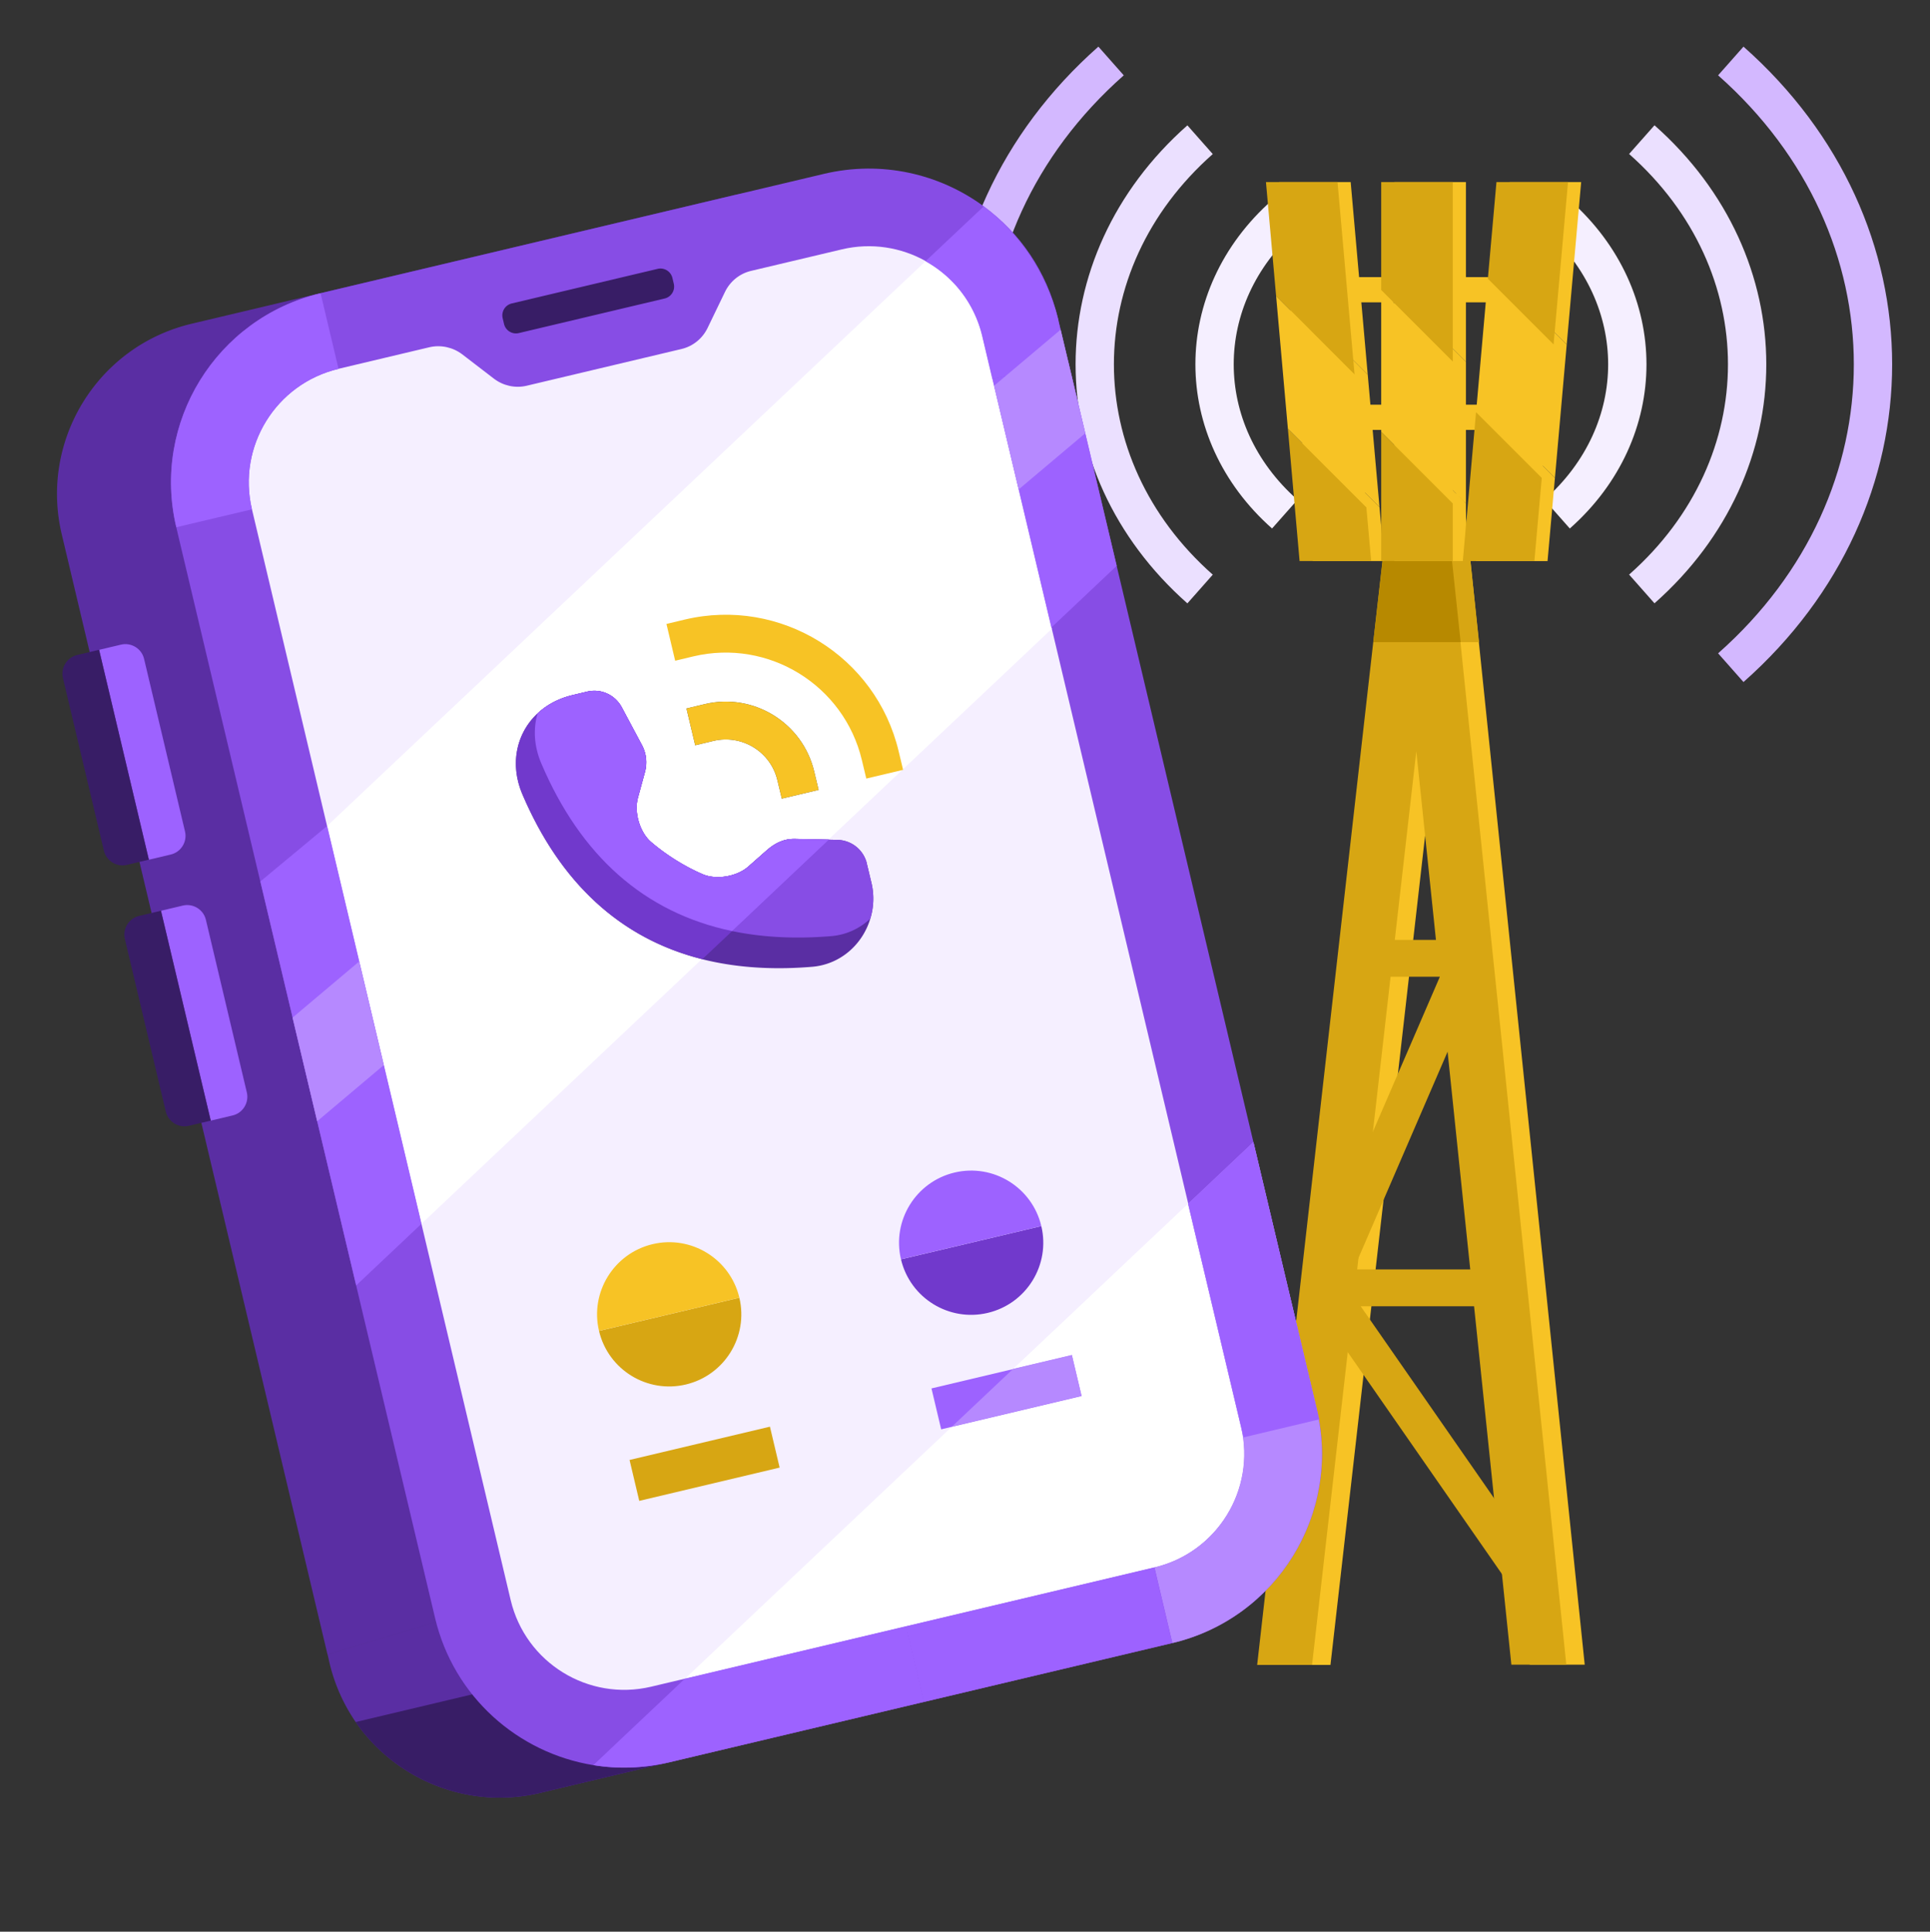 <?xml version="1.0" encoding="utf-8"?>
<svg xmlns="http://www.w3.org/2000/svg" fill="none" height="961" width="960">
  <rect width="100%" height="100%" fill="#333333" stroke="none"/>
  <style>.B{fill:#9d62ff}.C{fill:#f7c325}.D{fill:#d7a613}.E{fill:#381d66}.F{fill:#b689ff}.G{fill-rule:evenodd}</style>
  <g stroke-miterlimit="10" stroke-width="19.061">
    <path d="M596.931 293.035c-69.858-61.804-69.858-161.778 0-223.535" stroke="#ebe0ff"/>
    <path d="M552.658 332.164c-94.303-83.439-94.303-218.437 0-301.828" stroke="#d3b8ff"/>
    <path d="M639.051 106.729c-46.556 41.171-46.556 107.836 0 149.055" stroke="#f5efff"/>
    <path d="M816.647 69.463c69.857 61.804 69.857 161.778 0 223.535" stroke="#ebe0ff"/>
    <path d="M860.916 30.336c94.303 83.439 94.303 218.437 0 301.828" stroke="#d3b8ff"/>
    <path d="M774.525 255.784c46.556-41.172 46.556-107.837 0-149.055" stroke="#f5efff"/>
  </g>
  <path class="C G" d="m713.648 373.726-51.863 454.568h-27.304l66.145-582.861 27.318.135 60.31 582.59h-27.333l-47.273-454.432z"/>
  <g class="D">
    <use href="#B"/>
    <path class="G" d="m704.488 373.726-51.863 454.568h-27.303l66.145-582.861 27.318.135 60.31 582.59h-27.333l-47.274-454.432z"/>
  </g>
  <use fill="#b78900" href="#B" x="-9.159"/>
  <g class="C">
    <use href="#C"/>
    <use href="#C" y="63.512"/>
    <use href="#D"/>
    <path d="m729.164 179.963-35.596-35.596v70.521l35.596 35.596v-70.521z"/>
    <path d="M693.568 214.872v64.235h35.596v-28.639l-35.596-35.596zm-46.413-1.562 5.813 65.808h35.596l-2.382-26.781-39.027-39.027zM671.84 90.568h-35.596l5.051 56.706 39.027 39.075-8.482-95.781z"/>
    <path d="m641.295 147.274 5.86 66.036 39.027 39.027-5.86-65.988-39.027-39.075z"/>
    <use href="#E"/>
    <path d="m746.604 138.744-5.859 66.329 32.689 32.69 5.859-66.329-32.689-32.69z"/>
    <path d="M734.165 279.133h35.596l3.673-41.37-32.689-32.69-6.58 74.06zm32.766-128.822v-12.389H642.702v12.389h124.229z"/>
    <path d="M766.931 213.824v-12.39H642.702v12.39h124.229z"/>
  </g>
  <use class="D" href="#D" x="-6.54"/>
  <path class="C" d="m722.624 179.959-35.596-35.596v70.525l35.596 35.596v-70.525z"/>
  <path class="D" d="M687.028 214.873v64.234h35.596v-28.638l-35.596-35.596zm-46.416-1.563 5.814 65.807h35.596l-2.383-26.78-39.027-39.027zm24.684-122.742H629.7l5.051 56.706 39.027 39.075-8.482-95.781z"/>
  <path class="C" d="m634.753 147.267 5.861 66.046 39.027 39.027-5.861-65.998-39.027-39.075z"/>
  <use class="D" href="#E" x="-6.542"/>
  <path class="C" d="m740.064 138.742-5.861 66.332 32.689 32.689 5.861-66.332-32.689-32.689z"/>
  <path class="D" d="M727.622 279.133h35.596l3.669-41.362-32.69-32.689-6.575 74.051z"/>
  <path d="M678.874 476.745h51.272l-70.84 163.944m0 0h80.156m-80.156 0 98.356 141.562" stroke="#d7a613" stroke-linejoin="bevel" stroke-width="18.32"/>
  <path d="m602.403 723.308-7.1-30.068-126.039-531.414c-11.103-46.794-57.992-75.671-104.786-64.616L95.292 161.064c-46.746 11.102-75.671 58.04-64.568 104.786L162.91 823.139l114.984-34.548-114.936 34.548.953 4.193a87.448 87.448 0 0 0 13.009 29.354c19.823 28.639 55.8 43.792 91.777 35.262l67.094-15.963 202.044-47.938c46.747-11.103 75.719-57.992 64.616-104.786l-.048.047z" fill="#5a2ea3"/>
  <path class="E" d="m335.741 876.006-67.094 15.963c-35.929 8.53-71.954-6.623-91.777-35.262l147.339-34.977 11.484 54.276h.048z"/>
  <path d="m414.262 105.358-250.284 59.349c-41.587 9.861-67.305 51.568-57.444 93.154l128.671 542.623c9.861 41.587 51.568 67.305 93.154 57.444l250.285-59.35c41.586-9.861 67.304-51.567 57.443-93.154L507.416 162.801c-9.861-41.586-51.568-67.304-93.154-57.443z" fill="#f5efff"/>
  <path d="M489.327 102.658c-22.015-16.202-50.845-22.968-79.531-16.154l-250.363 59.374c-51.941 12.342-84.106 64.473-71.764 116.414l128.755 542.707c9.292 39.17 41.267 67.094 78.721 73.146 12.151 2.001 24.922 1.62 37.693-1.382l250.363-59.374c51.941-12.342 84.106-64.473 71.764-116.414L526.209 158.268c-5.527-23.254-18.965-42.506-36.882-55.61zM617.32 709.886c7.386 31.164-11.913 62.472-43.078 69.858l-250.363 59.374c-31.212 7.386-62.471-11.913-69.857-43.077L125.314 253.333c-7.386-31.164 11.865-62.471 43.077-69.857l45.174-10.722c5.671-1.334 11.675 0 16.297 3.478l15.821 12.152c4.622 3.526 10.578 4.86 16.249 3.526l77.101-18.298c5.623-1.335 10.388-5.194 12.913-10.436l8.673-17.965c2.526-5.242 7.291-9.101 12.914-10.436l45.221-10.721c14.677-3.479 29.449-1.001 41.648 5.813 13.724 7.624 24.302 20.776 28.21 37.216l128.755 542.708-.047.095z" fill="#874de5"/>
  <path d="m488.605 167.175 34.547 145.672-313.501 295.966-46.938-197.899 297.682-280.956c13.724 7.625 24.302 20.777 28.21 37.217z" fill="#fff"/>
  <g class="B">
    <path d="m129.507 438.509 33.213-27.591 46.938 197.899-32.499 30.688-47.652-200.996zm397.032-278.895c-1.763-7.481-4.479-14.629-7.815-21.395-6.861-13.867-16.868-26.114-29.401-35.549l-28.972 27.305c10.34 5.766 18.918 14.629 24.159 25.732a57.924 57.924 0 0 1 4.051 11.532l5.051 21.395 37.645-8.91-4.765-20.014.047-.096z"/>
    <path d="m493.66 188.58 29.306 123.609 32.499-30.688-24.16-101.88-37.645 8.959z"/>
  </g>
  <path d="m590.965 598.846 26.352 111.029c7.386 31.164-11.913 62.471-43.077 69.857l-233.542 55.419 250.267-236.305z" fill="#fff"/>
  <path class="B" d="m340.7 835.101-45.555 43.03c12.151 2.001 24.921 1.62 37.692-1.382l126.754-30.068-8.911-37.645-109.933 26.065h-.047z"/>
  <path class="F" d="m654.961 700.965-31.498-132.758-32.499 30.688 26.352 111.029c7.386 31.164-11.913 62.471-43.078 69.857l8.911 37.645c51.941-12.341 84.106-64.473 71.764-116.413l.048-.048z"/>
  <path class="B" d="m574.194 779.761-123.612 29.312 8.928 37.649 123.612-29.312-8.928-37.649z"/>
  <path class="F" d="m539.831 215.546-33.118 27.924-12.247-51.56 33.118-27.924 12.247 51.56zM190.884 529.898l-33.118 27.924-12.246-51.56 33.118-27.924 12.246 51.56z"/>
  <path class="B" d="m656.199 706.122-37.645 8.959-27.591-116.223 32.499-30.688 32.737 137.952zM49.295 323.284l10.896-2.584c5.1-1.209 10.263 1.974 11.472 7.074l20.362 85.87c1.209 5.101-1.974 10.263-7.074 11.473L74.055 427.7l-24.76-104.416z"/>
  <path class="E" d="m38.383 325.85 10.896-2.584 24.76 104.417-10.896 2.584c-5.1 1.209-10.263-1.975-11.472-7.075l-20.362-85.87c-1.209-5.1 1.974-10.263 7.074-11.472z"/>
  <path class="B" d="m80.045 453.098 10.896-2.584c5.1-1.209 10.262 1.974 11.472 7.075l20.362 85.87c1.209 5.1-1.974 10.263-7.074 11.472l-10.896 2.584-24.76-104.417z"/>
  <path class="E" d="m69.18 455.664 10.896-2.583 24.76 104.416-10.896 2.584c-5.1 1.209-10.263-1.974-11.472-7.074l-20.362-85.87c-1.209-5.101 1.974-10.263 7.074-11.473z"/>
  <path class="B" d="m87.668 262.306 37.645-8.911c-7.386-31.165 11.865-62.472 43.077-69.858l-8.911-37.645c-51.94 12.342-84.105 64.473-71.763 116.414h-.048z"/>
  <path class="E" d="m327.124 133.756-72.563 17.207a6.1 6.1 0 0 0-4.528 7.342l.682 2.875a6.1 6.1 0 0 0 7.342 4.527l72.563-17.206a6.1 6.1 0 0 0 4.527-7.343l-.681-2.874a6.1 6.1 0 0 0-7.342-4.528z"/>
  <path d="M491.326 653.15c19.299-4.575 31.212-23.922 26.638-43.173l-69.81 16.535c4.574 19.299 23.921 31.212 43.172 26.638z" fill="#7139cc"/>
  <use class="B" href="#F"/>
  <path class="D" d="M341.13 688.777c19.299-4.575 31.212-23.922 26.637-43.173l-69.81 16.535c4.575 19.299 23.921 31.212 43.173 26.638z"/>
  <use class="C" href="#F" x="-150.197" y="35.627"/>
  <use fill="#4c4c4c" href="#G"/>
  <g class="C">
    <path d="m449.201 382.987-18.298 4.337-2.192-9.15c-8.864-37.311-46.413-60.47-83.725-51.654l-9.149 2.192-4.336-18.299 9.149-2.192c47.414-11.245 95.113 18.156 106.359 65.569l2.192 9.15v.047z"/>
    <use href="#G"/>
  </g>
  <path d="m431.19 429.696 2.287 9.531a33.947 33.947 0 0 1-.572 17.774c-3.764 12.675-14.724 22.777-28.925 23.969-70 5.813-118.033-24.541-144.194-85.964-6.338-15.058-2.859-30.307 7.576-40.075 4.527-4.242 10.341-7.434 17.346-9.102l7.386-1.763c6.766-1.62 13.771 1.572 17.107 7.719l10.054 18.823c2.24 4.146 2.764 8.959 1.525 13.485l-3.478 12.771c-2.002 7.243.905 17.298 6.623 22.111 7.339 6.29 16.678 12.151 25.589 15.963 6.91 2.954 17.203 1.096 22.778-3.907l8.911-7.863c4.765-4.241 9.292-5.861 13.914-5.814l21.491.477c7.005.191 12.962 5.003 14.582 11.818v.047z" fill="#5a2ea3"/>
  <path d="m431.188 429.696 2.287 9.531a33.947 33.947 0 0 1-.572 17.774c-5.146 4.86-11.865 8.101-19.489 8.72-70.048 5.814-118.034-24.541-144.195-85.964-3.621-8.53-4.05-17.155-1.811-24.826 4.527-4.242 10.341-7.434 17.346-9.102l7.386-1.763c6.766-1.62 13.771 1.572 17.107 7.719l10.054 18.823c2.24 4.146 2.764 8.959 1.525 13.485l-3.478 12.771c-2.002 7.243.905 17.298 6.623 22.111 7.339 6.29 16.678 12.151 25.589 15.963 6.91 2.954 17.203 1.096 22.778-3.907l8.911-7.863c4.765-4.241 9.292-5.861 13.914-5.814l21.491.477c7.005.191 12.961 5.003 14.582 11.818l-.048.047z" fill="#874de5"/>
  <path d="m412.32 417.736-48.129 45.46-14.82 13.962c-41.028-10.246-70.906-38.313-89.585-82.152-6.338-15.058-2.859-30.307 7.576-40.075 4.527-4.242 10.341-7.434 17.346-9.102l7.386-1.763c6.766-1.62 13.771 1.572 17.107 7.719l10.054 18.823c2.24 4.146 2.764 8.959 1.525 13.485l-3.478 12.771c-2.002 7.243.905 17.298 6.623 22.111 7.339 6.29 16.678 12.151 25.589 15.963 6.91 2.954 17.203 1.096 22.778-3.907l8.911-7.863c4.765-4.241 9.292-5.861 13.914-5.814l17.155.334.048.048z" fill="#7139cc"/>
  <path class="B" d="m412.318 417.746-48.129 45.46c-43.839-9.149-75.48-37.645-94.97-83.486-3.621-8.53-4.05-17.155-1.811-24.827 4.527-4.241 10.341-7.433 17.346-9.101l7.386-1.763c6.766-1.62 13.771 1.572 17.107 7.719l10.054 18.823c2.24 4.146 2.764 8.958 1.525 13.485l-3.478 12.771c-2.002 7.243.905 17.298 6.623 22.111 7.339 6.29 16.678 12.151 25.589 15.963 6.91 2.954 17.203 1.096 22.778-3.908l8.911-7.862c4.765-4.241 9.292-5.861 13.914-5.814l17.155.334v.095z"/>
  <path class="D" d="m382.972 709.756-69.827 16.558 4.826 20.355 69.828-16.558-4.827-20.355z"/>
  <path class="B" d="m533.15 674.167-69.827 16.558 4.826 20.354 69.828-16.558-4.827-20.354z"/>
  <path class="F" d="m537.976 694.384-64.425 15.296 30.402-28.687 29.21-6.909 4.813 20.3z"/>
  <defs>
    <path d="m700.527 246.989-8.268 72.469h43.436l-7.694-72.468-27.474-.001z" id="B"/>
    <path d="M773.478 150.312v-12.39H649.25v12.39h124.228z" id="C"/>
    <path d="M729.164 90.568h-35.596v53.799l35.596 35.596V90.568z" id="D"/>
    <path d="M786.489 90.568h-35.596l-4.289 48.176 32.689 32.69 7.196-80.866z" id="E"/>
    <path d="m448.154 626.504 69.81-16.535c-4.574-19.299-23.921-31.212-43.172-26.637s-31.212 23.921-26.638 43.172z" id="F"/>
    <path d="m407.169 392.972-18.298 4.337-2.192-9.15c-3.336-14.152-17.584-22.92-31.736-19.584l-9.15 2.192-4.336-18.299 9.149-2.192c24.207-5.766 48.605 9.292 54.371 33.499l2.192 9.15v.047z" id="G"/>
  </defs>
</svg>